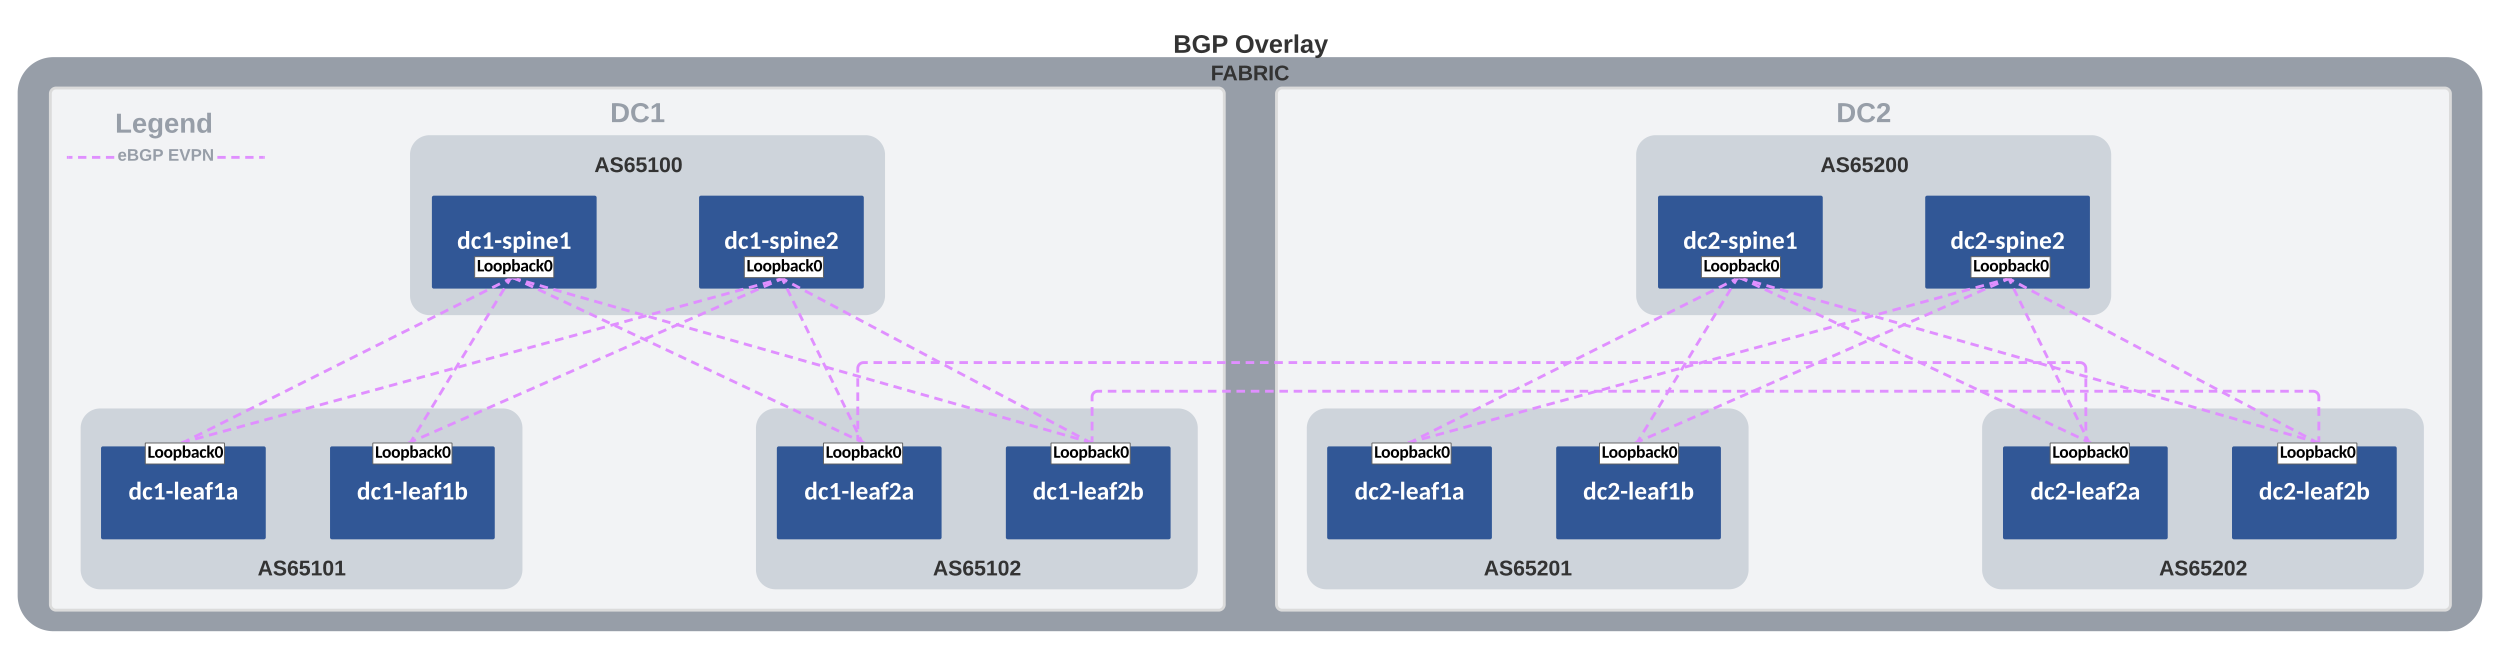 <svg xmlns="http://www.w3.org/2000/svg" xmlns:xlink="http://www.w3.org/1999/xlink" xmlns:lucid="lucid" width="2620" height="680"><g transform="translate(-120 -400)" lucid:page-tab-id="SUWQ.NX55tFj"><path d="M0 0h3456v1360H0z" fill="#fff"/><path d="M140 497.4a36 36 0 0 1 36-36h2508a36 36 0 0 1 36 36V1024a36 36 0 0 1-36 36H176a36 36 0 0 1-36-36z" stroke="#979ea8" stroke-width="3" fill="#979ea8"/><use xlink:href="#a" transform="matrix(1,0,0,1,145,466.409) translate(1243.801 17.778)"/><path d="M172.77 420h2515.27v60H172.77z" fill="none"/><use xlink:href="#b" transform="matrix(1,0,0,1,172.769,420) translate(1176.815 35.333)"/><use xlink:href="#c" transform="matrix(1,0,0,1,172.769,420) translate(1241.407 35.333)"/><path d="M172.77 498.24a6 6 0 0 1 6-6h1218.28a6 6 0 0 1 6 6v535.23a6 6 0 0 1-6 6H178.77a6 6 0 0 1-6-6z" stroke="#dbdbdb" stroke-width="3" fill="#f2f3f5"/><path d="M551.2 562.18a19 19 0 0 1 19-19h456.83a19 19 0 0 1 19 19v147.6a19 19 0 0 1-19 19H570.2a19 19 0 0 1-19-19zM913.76 848.57a19 19 0 0 1 19-19h422a19 19 0 0 1 19 19V997.1a19 19 0 0 1-19 19h-422a19 19 0 0 1-19-19zM206.02 848.57a19 19 0 0 1 19-19h422a19 19 0 0 1 19 19V997.1a19 19 0 0 1-19 19h-422a19 19 0 0 1-19-19z" stroke="#ced4db" stroke-width="3" fill="#ced4db"/><g filter="url(#d)"><path d="M935.64 863.8a.5.5 0 0 1 .5-.5h168.64a.5.5 0 0 1 .5.5v93.4a.5.5 0 0 1-.5.5H936.15a.5.5 0 0 1-.5-.5z" fill="#fff" fill-opacity="0"/><path d="M936.14 863.3a.5.5 0 0 0-.5.5v93.4a.5.5 0 0 0 .5.5h168.64a.5.5 0 0 0 .5-.5v-93.4a.5.5 0 0 0-.5-.5z" stroke="#315796" stroke-width="3" fill="#315796"/><use xlink:href="#e" transform="matrix(1,0,0,1,945.484,874.333) translate(17.37 43.167)"/></g><g filter="url(#d)"><path d="M1175.64 863.8a.5.5 0 0 1 .5-.5h168.64a.5.5 0 0 1 .5.5v93.4a.5.5 0 0 1-.5.5h-168.63a.5.5 0 0 1-.5-.5z" fill="#fff" fill-opacity="0"/><path d="M1176.14 863.3a.5.5 0 0 0-.5.5v93.4a.5.5 0 0 0 .5.5h168.64a.5.5 0 0 0 .5-.5v-93.4a.5.5 0 0 0-.5-.5z" stroke="#315796" stroke-width="3" fill="#315796"/><use xlink:href="#f" transform="matrix(1,0,0,1,1185.484,874.333) translate(16.797 43.167)"/></g><g filter="url(#d)"><path d="M227.38 863.8a.5.5 0 0 1 .5-.5h168.64a.5.5 0 0 1 .5.5v93.4a.5.5 0 0 1-.5.5H227.88a.5.5 0 0 1-.5-.5z" fill="#fff" fill-opacity="0"/><path d="M227.88 863.3a.5.5 0 0 0-.5.5v93.4a.5.5 0 0 0 .5.5h168.64a.5.5 0 0 0 .5-.5v-93.4a.5.5 0 0 0-.5-.5z" stroke="#315796" stroke-width="3" fill="#315796"/><use xlink:href="#g" transform="matrix(1,0,0,1,237.221,874.333) translate(17.37 43.167)"/></g><g filter="url(#d)"><path d="M467.38 863.8a.5.5 0 0 1 .5-.5h168.64a.5.5 0 0 1 .5.5v93.4a.5.5 0 0 1-.5.5H467.88a.5.5 0 0 1-.5-.5z" fill="#fff" fill-opacity="0"/><path d="M467.88 863.3a.5.5 0 0 0-.5.5v93.4a.5.5 0 0 0 .5.5h168.64a.5.5 0 0 0 .5-.5v-93.4a.5.5 0 0 0-.5-.5z" stroke="#315796" stroke-width="3" fill="#315796"/><use xlink:href="#h" transform="matrix(1,0,0,1,477.221,874.333) translate(16.797 43.167)"/></g><g filter="url(#d)"><path d="M574.12 601.07a.5.5 0 0 1 .5-.5h168.64a.5.5 0 0 1 .5.5v93.4a.5.5 0 0 1-.5.5H574.62a.5.5 0 0 1-.5-.5z" fill="#fff" fill-opacity="0"/><path d="M574.62 600.57a.5.5 0 0 0-.5.5v93.4a.5.5 0 0 0 .5.5h168.64a.5.5 0 0 0 .5-.5v-93.4a.5.5 0 0 0-.5-.5z" stroke="#315796" stroke-width="3" fill="#315796"/><use xlink:href="#i" transform="matrix(1,0,0,1,583.958,611.612) translate(15.052 43.167)"/></g><g filter="url(#d)"><path d="M854.12 601.07a.5.5 0 0 1 .5-.5h168.64a.5.5 0 0 1 .5.5v93.4a.5.5 0 0 1-.5.5H854.62a.5.5 0 0 1-.5-.5z" fill="#fff" fill-opacity="0"/><path d="M854.62 600.57a.5.5 0 0 0-.5.5v93.4a.5.5 0 0 0 .5.5h168.64a.5.5 0 0 0 .5-.5v-93.4a.5.5 0 0 0-.5-.5z" stroke="#315796" stroke-width="3" fill="#315796"/><use xlink:href="#j" transform="matrix(1,0,0,1,863.958,611.612) translate(15.052 43.167)"/></g><path d="M314.25 862.6l4.08-2.02m5.42-2.73l8.15-4.07m5.42-2.72l8.14-4.08m5.43-2.72l8.14-4.08m5.42-2.72l8.15-4.08m5.43-2.72l8.14-4.08m5.43-2.72l8.14-4.08m5.43-2.7l8.14-4.1m5.44-2.7l8.14-4.1m5.43-2.7l8.15-4.1m5.43-2.7l8.14-4.1m5.43-2.7l8.14-4.1m5.42-2.7l8.14-4.1m5.43-2.7l8.13-4.08m5.43-2.72l8.14-4.08m5.43-2.72l8.14-4.08m5.43-2.72l8.14-4.08m5.43-2.72L549 745m5.44-2.72l8.14-4.07m5.43-2.7l8.15-4.1m5.43-2.7l8.14-4.1m5.43-2.7l8.14-4.1m5.42-2.7l8.14-4.1m5.43-2.7l8.13-4.1m5.43-2.7l8.14-4.1m5.43-2.7l4.07-2.04" stroke="#e08fff" stroke-width="3" fill="none"/><path d="M314.63 863.3h-5.06l4.05-2.04zM654.13 694l-1-2.02h5.06z" stroke="#e08fff" stroke-width=".05" fill="#e08fff"/><path d="M314.36 862.9l4.35-1.2m5.82-1.6l8.7-2.36m5.8-1.6l8.7-2.37m5.8-1.6l8.72-2.37m5.8-1.58l8.7-2.38m5.8-1.6l8.72-2.37m5.8-1.58l8.7-2.4m5.8-1.58l8.7-2.38m5.82-1.58l8.7-2.38m5.8-1.6l8.7-2.37m5.82-1.57l8.7-2.38m5.8-1.6l8.7-2.37m5.8-1.58l8.72-2.38m5.8-1.6l8.7-2.37m5.8-1.58l8.72-2.38m5.8-1.6l8.7-2.38m5.8-1.6l8.7-2.37m5.82-1.58l8.7-2.38m5.8-1.6l8.7-2.38m5.8-1.58l8.72-2.38m5.8-1.6l8.7-2.37m5.8-1.6l8.72-2.37m5.8-1.6l8.7-2.37m5.8-1.58l8.7-2.38m5.82-1.6l8.7-2.37m5.8-1.58l8.7-2.38m5.8-1.6l8.72-2.37m5.8-1.6l8.7-2.36m5.8-1.6l8.72-2.37m5.8-1.58l8.7-2.4m5.8-1.58l8.7-2.38m5.82-1.6l8.7-2.37m5.8-1.58l8.7-2.4m5.8-1.58l8.72-2.38m5.8-1.58l8.7-2.38m5.8-1.6l8.72-2.37m5.8-1.57l8.7-2.38m5.8-1.6l8.7-2.37m5.82-1.58l8.7-2.38m5.8-1.6l8.7-2.37m5.82-1.58l8.7-2.38m5.8-1.6l8.7-2.38m5.8-1.6l8.72-2.36m5.8-1.6l4.35-1.18" stroke="#e08fff" stroke-width="3" fill="none"/><path d="M314.5 863.3h-4.7l-.18-.67 4.38-1.2zM942.97 692.64l-4.38 1.2-.5-1.86h4.7z" stroke="#e08fff" stroke-width=".05" fill="#e08fff"/><path d="M551.2 862l2.4-3.9m3.15-5.18l4.75-7.8m3.16-5.18l4.75-7.8m3.17-5.18l4.75-7.8m3.16-5.18l4.75-7.8m3.17-5.18l4.74-7.8m3.17-5.18l4.75-7.8m3.17-5.18l4.75-7.8m3.16-5.18l4.75-7.8m3.16-5.18l4.75-7.8m3.15-5.18l4.75-7.8m3.16-5.18l4.75-7.8m3.17-5.18l4.75-7.8m3.16-5.18l2.38-3.9" stroke="#e08fff" stroke-width="3" fill="none"/><path d="M552.5 862.75l-.3.54h-3.52l1.27-2.1zM655.32 694.08l-2.56-1.56.32-.54h3.5z" stroke="#e08fff" stroke-width=".05" fill="#e08fff"/><path d="M551.8 862.68l4.15-1.82m5.52-2.43l8.28-3.64m5.52-2.44l8.28-3.65m5.53-2.42l8.28-3.64m5.52-2.43l8.28-3.64m5.52-2.43l8.3-3.64m5.5-2.44l8.3-3.65m5.5-2.42l8.3-3.64m5.5-2.43l8.3-3.64m5.52-2.43l8.28-3.64m5.52-2.44l8.28-3.65m5.52-2.42l8.3-3.64m5.5-2.43l8.3-3.64m5.5-2.43l8.3-3.64m5.52-2.44l8.28-3.65m5.52-2.42l8.28-3.64m5.52-2.43l8.28-3.64m5.53-2.43l8.28-3.64m5.53-2.44l8.28-3.65m5.53-2.42l8.3-3.64m5.5-2.43l8.3-3.64m5.5-2.43l8.3-3.64m5.5-2.44l8.3-3.64m5.52-2.44l8.28-3.64m5.52-2.43l8.28-3.63m5.53-2.44l8.28-3.64m5.52-2.44l8.28-3.64m5.52-2.43l8.28-3.66m5.53-2.43l4.14-1.8" stroke="#e08fff" stroke-width="3" fill="none"/><path d="M552.1 863.3h-4.95l-.07-.18 4.16-1.83zM943.03 692.15l-4.15 1.83-.88-2h4.96z" stroke="#e08fff" stroke-width=".05" fill="#e08fff"/><path d="M1022.08 862.65l-4-1.9m-5.35-2.5l-8.02-3.8m-5.33-2.5l-8.02-3.8m-5.35-2.5l-8-3.78m-5.36-2.52l-8.02-3.78m-5.34-2.52l-8.02-3.78m-5.35-2.52l-8-3.77m-5.35-2.52l-8.02-3.78m-5.34-2.52l-8.03-3.78m-5.35-2.52l-8-3.78m-5.36-2.52l-8.02-3.77m-5.34-2.53l-8.02-3.78m-5.35-2.53l-8-3.78m-5.36-2.53l-8.02-3.77m-5.34-2.52l-8-3.78m-5.36-2.52l-8-3.78m-5.36-2.52l-8.02-3.78m-5.34-2.52l-8.02-3.77m-5.35-2.5l-8-3.8m-5.36-2.5l-8.03-3.8m-5.34-2.5l-8.02-3.78m-5.33-2.52l-8.02-3.78M732.1 726l-8.02-3.78m-5.34-2.52l-8.02-3.78m-5.34-2.52l-8.02-3.77M692 707.1l-8-3.77m-5.35-2.52l-8.02-3.77m-5.34-2.52l-4.02-1.88" stroke="#e08fff" stroke-width="3" fill="none"/><path d="M1026.8 863.2l-.04.1h-5.02l.95-2.03zM660.67 694l-4.1-1.94.03-.08h5.02z" stroke="#e08fff" stroke-width=".05" fill="#e08fff"/><path d="M1022.78 861.94l-1.9-3.9m-2.54-5.18l-3.8-7.78m-2.54-5.2l-3.8-7.77m-2.54-5.18l-3.8-7.78m-2.54-5.2l-3.8-7.77m-2.54-5.2l-3.8-7.77m-2.55-5.2l-3.8-7.77m-2.54-5.2l-3.8-7.77m-2.55-5.2l-3.8-7.77m-2.54-5.2l-3.8-7.78m-2.53-5.2l-3.8-7.77m-2.55-5.2l-3.8-7.77m-2.54-5.2l-3.8-7.77m-2.54-5.18l-1.9-3.9" stroke="#e08fff" stroke-width="3" fill="none"/><path d="M1025.1 863.3h-3.33l-.35-.74 2.7-1.3zM941.7 692.7l-2.7 1.32-1-2.04h3.35z" stroke="#e08fff" stroke-width=".05" fill="#e08fff"/><path d="M1260.33 862.88l-4.27-1.22m-5.7-1.63l-8.57-2.43m-5.7-1.63l-8.57-2.43m-5.7-1.62l-8.56-2.44m-5.7-1.62l-8.56-2.44m-5.7-1.62l-8.55-2.44m-5.7-1.62l-8.56-2.44m-5.72-1.62l-8.55-2.44m-5.7-1.62l-8.57-2.44m-5.7-1.62l-8.56-2.43m-5.7-1.63l-8.56-2.43m-5.7-1.63l-8.56-2.43m-5.7-1.62l-8.56-2.43m-5.7-1.63l-8.56-2.43m-5.7-1.63l-8.56-2.44m-5.7-1.62l-8.56-2.43m-5.7-1.62l-8.56-2.44m-5.7-1.6l-8.56-2.45m-5.7-1.62l-8.57-2.43m-5.7-1.63l-8.56-2.43m-5.7-1.63l-8.57-2.42m-5.7-1.63l-8.56-2.43m-5.7-1.63l-8.56-2.44m-5.7-1.63l-8.55-2.43m-5.7-1.62l-8.56-2.44m-5.72-1.62l-8.56-2.44m-5.7-1.62l-8.56-2.44m-5.7-1.62l-8.56-2.44m-5.7-1.62l-8.56-2.44m-5.7-1.62l-8.56-2.43m-5.7-1.63l-8.56-2.43m-5.7-1.64l-8.56-2.43m-5.7-1.63l-8.56-2.43m-5.7-1.63l-8.56-2.43m-5.7-1.62l-8.57-2.43m-5.7-1.62l-8.56-2.44m-5.7-1.63l-8.55-2.44m-5.7-1.62l-8.56-2.43m-5.7-1.62l-8.57-2.44m-5.7-1.6l-8.56-2.45m-5.7-1.62l-8.56-2.44m-5.7-1.63l-8.55-2.43m-5.7-1.63l-4.3-1.2" stroke="#e08fff" stroke-width="3" fill="none"/><path d="M1265.07 862.66l-.17.63h-4.72l.53-1.88zM661 693.85l-4.38-1.24.18-.62h4.72z" stroke="#e08fff" stroke-width=".05" fill="#e08fff"/><path d="M1260.45 862.58l-4-2.12m-5.32-2.83l-7.98-4.25m-5.33-2.83l-7.98-4.25m-5.33-2.83l-7.97-4.25m-5.33-2.83l-7.98-4.26m-5.33-2.83l-8-4.24m-5.32-2.83l-7.98-4.25m-5.33-2.83l-7.98-4.24m-5.34-2.83l-7.98-4.24m-5.33-2.83l-7.98-4.25m-5.33-2.83l-7.98-4.25m-5.33-2.83l-7.98-4.25m-5.33-2.84l-8-4.25m-5.3-2.82l-8-4.25m-5.32-2.83l-7.98-4.25m-5.33-2.83l-8-4.25m-5.32-2.83l-8-4.24m-5.3-2.84l-8-4.24m-5.32-2.83l-8-4.26m-5.3-2.83l-8-4.24m-5.32-2.83l-8-4.25m-5.3-2.83l-8-4.25m-5.32-2.83l-8-4.25m-5.3-2.83l-8-4.26M945 694.8l-4-2.1" stroke="#e08fff" stroke-width="3" fill="none"/><path d="M1264.97 863.3h-4.94l1.1-2.06zM940.34 694.03l-3.85-2.05h4.92z" stroke="#e08fff" stroke-width=".05" fill="#e08fff"/><path d="M617.45 668.52a.5.5 0 0 1 .5-.5h81.98a.5.5 0 0 1 .5.5v22.96a.5.5 0 0 1-.5.5h-81.98a.5.5 0 0 1-.5-.5z" fill="#fff" fill-opacity="0"/><path d="M617.95 669a.5.5 0 0 0-.5.5v21a.5.5 0 0 0 .5.5h81.98a.5.5 0 0 0 .5-.5v-21a.5.5 0 0 0-.5-.5z" stroke="#5e5e5e" fill="#fff"/><use xlink:href="#k" transform="matrix(1,0,0,1,648.898,668.016) translate(-29.096 16.444)"/><path d="M172.77 492.24h1230.28v60H172.77z" fill="none"/><use xlink:href="#l" transform="matrix(1,0,0,1,172.769,492.24) translate(586.691 35.778)"/><path d="M708.1 557.4h161.6v36H708.1z" fill="none"/><use xlink:href="#m" transform="matrix(1,0,0,1,708.101,557.4) translate(34.735 22.944)"/><path d="M355.2 980.1h161.63v36H355.2z" fill="none"/><use xlink:href="#n" transform="matrix(1,0,0,1,355.213,980.097) translate(34.735 22.944)"/><path d="M1062.95 980.1h161.6v36h-161.6z" fill="none"/><use xlink:href="#o" transform="matrix(1,0,0,1,1062.951,980.097) translate(34.735 22.944)"/><path d="M187.86 513.75H395.3v38.3H187.85z" fill="none"/><use xlink:href="#p" transform="matrix(1,0,0,1,187.856,513.749) translate(52.802 25.278)"/><path d="M195.95 566.4h-4.38v-3h4.38zm14.6 0h-8.76v-3h8.75zm14.6 0h-8.76v-3h8.75zm14.6 0H231v-3h8.75zm116.8 0h-8.77v-3h8.76zm14.6 0h-8.77v-3h8.76zm14.6 0h-8.77v-3h8.76zm10.2 0h-4.37v-3h4.38z" stroke="#e08fff" stroke-width=".05" fill="#e08fff"/><path d="M191.6 566.4h-1.53v-3h1.54zM397.46 566.4h-1.54v-3h1.54z" stroke="#e08fff" stroke-width=".05" fill="#e08fff"/><use xlink:href="#q" transform="matrix(1,0,0,1,243.124,554.242) translate(0 14.222)"/><use xlink:href="#r" transform="matrix(1,0,0,1,243.124,554.242) translate(52.938 14.222)"/><path d="M1457.77 498.24a6 6 0 0 1 6-6h1218.27a6 6 0 0 1 6 6v535.23a6 6 0 0 1-6 6H1463.77a6 6 0 0 1-6-6z" stroke="#dbdbdb" stroke-width="3" fill="#f2f3f5"/><path d="M1836.2 562.18a19 19 0 0 1 19-19h456.83a19 19 0 0 1 19 19v147.6a19 19 0 0 1-19 19H1855.2a19 19 0 0 1-19-19zM2198.75 848.57a19 19 0 0 1 19-19h422a19 19 0 0 1 19 19V997.1a19 19 0 0 1-19 19h-422a19 19 0 0 1-19-19zM1491.02 848.57a19 19 0 0 1 19-19h422a19 19 0 0 1 19 19V997.1a19 19 0 0 1-19 19h-422a19 19 0 0 1-19-19z" stroke="#ced4db" stroke-width="3" fill="#ced4db"/><g filter="url(#d)"><path d="M2220.64 863.8a.5.5 0 0 1 .5-.5h168.64a.5.5 0 0 1 .5.5v93.4a.5.5 0 0 1-.5.5h-168.64a.5.5 0 0 1-.5-.5z" fill="#fff" fill-opacity="0"/><path d="M2221.14 863.3a.5.5 0 0 0-.5.5v93.4a.5.5 0 0 0 .5.5h168.64a.5.5 0 0 0 .5-.5v-93.4a.5.5 0 0 0-.5-.5z" stroke="#315796" stroke-width="3" fill="#315796"/><use xlink:href="#s" transform="matrix(1,0,0,1,2230.48,874.333) translate(17.37 43.167)"/></g><g filter="url(#d)"><path d="M2460.64 863.8a.5.5 0 0 1 .5-.5h168.64a.5.5 0 0 1 .5.5v93.4a.5.5 0 0 1-.5.5h-168.64a.5.5 0 0 1-.5-.5z" fill="#fff" fill-opacity="0"/><path d="M2461.14 863.3a.5.5 0 0 0-.5.5v93.4a.5.5 0 0 0 .5.5h168.64a.5.5 0 0 0 .5-.5v-93.4a.5.5 0 0 0-.5-.5z" stroke="#315796" stroke-width="3" fill="#315796"/><use xlink:href="#t" transform="matrix(1,0,0,1,2470.48,874.333) translate(16.797 43.167)"/></g><g filter="url(#d)"><path d="M1512.38 863.8a.5.5 0 0 1 .5-.5h168.64a.5.5 0 0 1 .5.5v93.4a.5.5 0 0 1-.5.5h-168.64a.5.5 0 0 1-.5-.5z" fill="#fff" fill-opacity="0"/><path d="M1512.88 863.3a.5.5 0 0 0-.5.5v93.4a.5.5 0 0 0 .5.5h168.64a.5.5 0 0 0 .5-.5v-93.4a.5.5 0 0 0-.5-.5z" stroke="#315796" stroke-width="3" fill="#315796"/><use xlink:href="#u" transform="matrix(1,0,0,1,1522.218,874.333) translate(17.37 43.167)"/></g><g filter="url(#d)"><path d="M1752.38 863.8a.5.5 0 0 1 .5-.5h168.64a.5.5 0 0 1 .5.5v93.4a.5.5 0 0 1-.5.5h-168.64a.5.5 0 0 1-.5-.5z" fill="#fff" fill-opacity="0"/><path d="M1752.88 863.3a.5.5 0 0 0-.5.5v93.4a.5.5 0 0 0 .5.5h168.64a.5.5 0 0 0 .5-.5v-93.4a.5.5 0 0 0-.5-.5z" stroke="#315796" stroke-width="3" fill="#315796"/><use xlink:href="#v" transform="matrix(1,0,0,1,1762.218,874.333) translate(16.797 43.167)"/></g><g filter="url(#d)"><path d="M1859.12 601.07a.5.5 0 0 1 .5-.5h168.63a.5.5 0 0 1 .5.5v93.4a.5.5 0 0 1-.5.5h-168.63a.5.5 0 0 1-.5-.5z" fill="#fff" fill-opacity="0"/><path d="M1859.62 600.57a.5.5 0 0 0-.5.5v93.4a.5.5 0 0 0 .5.5h168.63a.5.5 0 0 0 .5-.5v-93.4a.5.5 0 0 0-.5-.5z" stroke="#315796" stroke-width="3" fill="#315796"/><use xlink:href="#w" transform="matrix(1,0,0,1,1868.955,611.612) translate(15.052 43.167)"/></g><g filter="url(#d)"><path d="M2139.12 601.07a.5.5 0 0 1 .5-.5h168.63a.5.5 0 0 1 .5.5v93.4a.5.5 0 0 1-.5.5h-168.63a.5.5 0 0 1-.5-.5z" fill="#fff" fill-opacity="0"/><path d="M2139.62 600.57a.5.5 0 0 0-.5.5v93.4a.5.5 0 0 0 .5.5h168.63a.5.5 0 0 0 .5-.5v-93.4a.5.5 0 0 0-.5-.5z" stroke="#315796" stroke-width="3" fill="#315796"/><use xlink:href="#x" transform="matrix(1,0,0,1,2148.955,611.612) translate(15.052 43.167)"/></g><path d="M1457.77 492.24h1230.27v60H1457.77z" fill="none"/><use xlink:href="#y" transform="matrix(1,0,0,1,1457.765,492.24) translate(586.691 35.778)"/><path d="M1993.1 557.4h161.6v36h-161.6z" fill="none"/><use xlink:href="#z" transform="matrix(1,0,0,1,1993.097,557.4) translate(34.735 22.944)"/><path d="M1640.2 980.1h161.62v36h-161.6z" fill="none"/><use xlink:href="#A" transform="matrix(1,0,0,1,1640.21,980.097) translate(34.735 22.944)"/><path d="M2347.95 980.1h161.6v36h-161.6z" fill="none"/><use xlink:href="#B" transform="matrix(1,0,0,1,2347.948,980.097) translate(34.735 22.944)"/><path d="M1018.94 860.3v-4.47m0-5.94v-8.93m0-5.94v-8.9m0-5.96v-8.9m0-5.96v-8.9m0-5.94V786l.07-.94.23-.9.36-.88.5-.8.6-.72.7-.6.82-.5.87-.37.9-.23.94-.07h4.5m6 0h9m6 0h9m6 0h9m6 0h9m6 0h9m6 0h9m6 0h9m6 0h9m6 0h9m6 0h9m6 0h9m6 0h9m6 0h9m6 0h9m6 0h9m6 0h9m6 0h9m6 0h9m6 0h9m6 0h9m6 0h9m6.02 0h9m6 0h9m6 0h9m6 0h9m6 0h9m6 0h9m6 0h9m6 0h9m6 0h9m6 0h9m6 0h9m6 0h9m6 0h9m6 0h9m6 0h9m6 0h9m6 0h9m6 0h9m6 0h9m6 0h9m6 0h9m6 0h9m6 0h9m6 0h9m6 0h9m6 0h9m6 0h9m6 0h9m6 0h9.02m6 0h9m6 0h9m6 0h9m6 0h9m6 0h9m6 0h9m6 0h9m6 0h9m6 0h9m6 0h9m6 0h9m6 0h9m6 0h9m6 0h9m6 0h9m6 0h9m6 0h9m6 0h9m6 0h9m6 0h9m6 0h9m6 0h9m6 0h9m6 0h9m6 0h9m6 0h9m6 0h9m6 0h9m6.02 0h9m6 0h9m6 0h9m6 0h9m6 0h9m6 0h9m6 0h4.5l.94.07.9.22.88.35.8.5.72.6.6.72.5.8.37.88.23.9.07.95v4.55m0 6.06v9.1m0 6.07v9.1m0 6.05v9.1m0 6.06v9.1m0 6.06v4.55" stroke="#e08fff" stroke-width="3" fill="none"/><path d="M1020.44 861.8h-3v-1.55h3zM2307.5 863.3h-3v-1.55h3z" stroke="#e08fff" stroke-width=".05" fill="#e08fff"/><path d="M1264.5 861.8v-4.6m0-6.1v-9.15m0-6.1v-9.17m0-6.1V816l.07-.94.22-.9.35-.88.5-.8.6-.72.7-.6.82-.5.87-.37.9-.23.95-.07h4.5m5.98 0h9m5.98 0h9m6 0h8.97m6 0h9m5.98 0h9m6 0h8.98m6 0h9m5.98 0h9m6 0h8.97m6 0h9m5.98 0h9m6 0h8.98m6 0h9m5.98 0h9m5.98 0h9m6 0h8.98m6 0h8.98m6 0h8.98m6 0h9m5.98 0h9m5.98 0h9m6 0h8.98m6 0h8.98m6 0h8.98m6 0h9m5.98 0h9m5.98 0h9m6 0h8.98m6 0h8.98m6 0h8.98m6 0h8.98m6 0h9m5.98 0h9m5.98 0h9m6 0h8.98m6 0h8.98m6 0h8.98m6 0h9m5.98 0h9m5.98 0h9m6 0h8.98m6 0h8.98m6 0h8.98m6 0h8.98m6 0h9m5.98 0h9m5.98 0h9m6 0h8.98m6 0h8.98m6 0h8.98m6 0h9m5.98 0h9m5.98 0h9m6 0h8.98m6 0h8.98m6 0h8.98m6 0h9m5.98 0h9m5.98 0h9m6 0h8.98m6 0h8.98m6 0h8.98m6 0h9m5.98 0h9m5.98 0h9m6 0h8.97m6 0h9m5.98 0h9m5.98 0h9m6 0h8.98m6 0h9m5.98 0h9m6 0h8.98m6 0h8.98m6 0h8.98m6 0h9m5.98 0h9m5.98 0h9m6 0h8.98m6 0h8.98m6 0h8.98m6 0h9m5.98 0h9m5.98 0h9m6 0h4.48l.94.07.9.22.88.35.8.5.72.6.6.72.5.8.37.88.22.9.06.95v4.58m0 6.1v9.16m0 6.1v9.16m0 6.1v4.6" stroke="#e08fff" stroke-width="3" fill="none"/><path d="M1266 863.3h-3v-1.55h3zM2551.56 863.3h-3v-1.55h3z" stroke="#e08fff" stroke-width=".05" fill="#e08fff"/><path d="M900 668.52a.5.5 0 0 1 .5-.5h81.98a.5.5 0 0 1 .5.5v22.96a.5.5 0 0 1-.5.5H900.5a.5.5 0 0 1-.5-.5z" fill="#fff" fill-opacity="0"/><path d="M900.5 669a.5.5 0 0 0-.5.5v21a.5.5 0 0 0 .5.5h81.98a.5.5 0 0 0 .5-.5v-21a.5.5 0 0 0-.5-.5z" stroke="#5e5e5e" fill="#fff"/><use xlink:href="#k" transform="matrix(1,0,0,1,931.449,668.016) translate(-29.096 16.444)"/><path d="M272.23 863.8a.5.5 0 0 1 .5-.5h81.98a.5.5 0 0 1 .5.5v22.96a.5.5 0 0 1-.5.5h-81.97a.5.5 0 0 1-.5-.5z" fill="#fff" fill-opacity="0"/><path d="M272.73 864.25a.5.5 0 0 0-.5.5v21.04a.5.5 0 0 0 .5.5h81.98a.5.5 0 0 0 .5-.5v-21.04a.5.5 0 0 0-.5-.5z" stroke="#5e5e5e" fill="#fff"/><use xlink:href="#k" transform="matrix(1,0,0,1,303.683,863.286) translate(-29.096 16.444)"/><path d="M510.7 863.8a.5.5 0 0 1 .5-.5h82a.5.5 0 0 1 .5.5v22.96a.5.5 0 0 1-.5.5h-82a.5.5 0 0 1-.5-.5z" fill="#fff" fill-opacity="0"/><path d="M511.2 864.25a.5.5 0 0 0-.5.5v21.04a.5.5 0 0 0 .5.5h82a.5.5 0 0 0 .5-.5v-21.04a.5.5 0 0 0-.5-.5z" stroke="#5e5e5e" fill="#fff"/><use xlink:href="#k" transform="matrix(1,0,0,1,542.161,863.286) translate(-29.096 16.444)"/><path d="M982.98 863.8a.5.5 0 0 1 .5-.5h81.98a.5.5 0 0 1 .5.5v22.96a.5.5 0 0 1-.5.5h-81.98a.5.5 0 0 1-.5-.5z" fill="#fff" fill-opacity="0"/><path d="M983.48 864.25a.5.5 0 0 0-.5.5v21.04a.5.5 0 0 0 .5.5h81.98a.5.5 0 0 0 .5-.5v-21.04a.5.5 0 0 0-.5-.5z" stroke="#5e5e5e" fill="#fff"/><use xlink:href="#k" transform="matrix(1,0,0,1,1014.429,863.286) translate(-29.096 16.444)"/><path d="M1221.46 863.8a.5.5 0 0 1 .5-.5h81.98a.5.5 0 0 1 .5.5v22.96a.5.5 0 0 1-.5.5h-81.98a.5.5 0 0 1-.5-.5z" fill="#fff" fill-opacity="0"/><path d="M1221.96 864.25a.5.5 0 0 0-.5.5v21.04a.5.5 0 0 0 .5.5h81.98a.5.5 0 0 0 .5-.5v-21.04a.5.5 0 0 0-.5-.5z" stroke="#5e5e5e" fill="#fff"/><use xlink:href="#k" transform="matrix(1,0,0,1,1252.907,863.286) translate(-29.096 16.444)"/><path d="M1599.82 862.6l4.08-2.02m5.42-2.73l8.14-4.07m5.43-2.72l8.13-4.08m5.43-2.72l8.14-4.08m5.43-2.72l8.14-4.08m5.43-2.72l8.14-4.08m5.43-2.72l8.14-4.08m5.44-2.7l8.14-4.1m5.43-2.7l8.15-4.1m5.43-2.7l8.14-4.1m5.43-2.7l8.14-4.1m5.42-2.7l8.14-4.1m5.43-2.7l8.13-4.1m5.43-2.7l8.14-4.08m5.43-2.72l8.14-4.08m5.43-2.72l8.14-4.08m5.43-2.72l8.14-4.08m5.44-2.72l8.14-4.08m5.43-2.72l8.15-4.07m5.43-2.7l8.14-4.1m5.43-2.7l8.14-4.1m5.42-2.7l8.14-4.1m5.43-2.7l8.13-4.1m5.43-2.7l8.14-4.1m5.43-2.7l8.14-4.1m5.42-2.7l4.07-2.04" stroke="#e08fff" stroke-width="3" fill="none"/><path d="M1600.2 863.3h-5.07l4.06-2.04zM1939.7 694l-1-2.02h5.06z" stroke="#e08fff" stroke-width=".05" fill="#e08fff"/><path d="M1599.93 862.9l4.35-1.2m5.8-1.6l8.7-2.36m5.8-1.6l8.72-2.37m5.8-1.6l8.7-2.37m5.8-1.58l8.72-2.38m5.8-1.6l8.7-2.37m5.8-1.58l8.7-2.4m5.82-1.58l8.7-2.38m5.8-1.58l8.7-2.38m5.82-1.6l8.7-2.37m5.8-1.57l8.7-2.38m5.8-1.6l8.72-2.37m5.8-1.58l8.7-2.38m5.8-1.6l8.7-2.37m5.82-1.58l8.7-2.38m5.8-1.6l8.7-2.38m5.82-1.6l8.7-2.37m5.8-1.58l8.7-2.38m5.8-1.6l8.72-2.38m5.8-1.58l8.7-2.38m5.8-1.6l8.72-2.37m5.8-1.6l8.7-2.37m5.8-1.6l8.7-2.37m5.82-1.58l8.7-2.38m5.8-1.6l8.7-2.37m5.8-1.58l8.72-2.38m5.8-1.6l8.7-2.37m5.8-1.6l8.72-2.36m5.8-1.6l8.7-2.37m5.8-1.58l8.7-2.4m5.82-1.58l8.7-2.38m5.8-1.6l8.7-2.37m5.82-1.58l8.7-2.4m5.8-1.58l8.7-2.38m5.8-1.58l8.72-2.38m5.8-1.6l8.7-2.37m5.8-1.57l8.7-2.38m5.82-1.6l8.7-2.37m5.8-1.58l8.7-2.38m5.82-1.6l8.7-2.37m5.8-1.58l8.7-2.38m5.8-1.6l8.72-2.38m5.8-1.6l8.7-2.36m5.8-1.6l4.36-1.18" stroke="#e08fff" stroke-width="3" fill="none"/><path d="M1600.08 863.3h-4.7l-.2-.67 4.4-1.2zM2228.54 692.64l-4.38 1.2-.5-1.86h4.7z" stroke="#e08fff" stroke-width=".05" fill="#e08fff"/><path d="M1836.78 862l2.38-3.9m3.16-5.18l4.75-7.8m3.16-5.18l4.75-7.8m3.16-5.18l4.75-7.8m3.15-5.18l4.75-7.8m3.16-5.18l4.75-7.8m3.18-5.18l4.74-7.8m3.17-5.18l4.73-7.8m3.17-5.18l4.74-7.8m3.17-5.18l4.76-7.8m3.16-5.18l4.75-7.8m3.16-5.18l4.75-7.8m3.16-5.18l4.75-7.8m3.15-5.18l2.38-3.9" stroke="#e08fff" stroke-width="3" fill="none"/><path d="M1838.08 862.75l-.32.54h-3.52l1.28-2.1zM1940.9 694.08l-2.57-1.56.32-.54h3.5z" stroke="#e08fff" stroke-width=".05" fill="#e08fff"/><path d="M1837.38 862.68l4.14-1.82m5.52-2.43l8.28-3.64m5.52-2.44l8.28-3.65m5.52-2.42l8.3-3.64m5.5-2.43l8.3-3.64m5.5-2.43l8.3-3.64m5.52-2.44l8.28-3.65m5.52-2.42l8.28-3.64m5.52-2.43l8.28-3.64m5.53-2.43l8.28-3.64m5.52-2.44l8.28-3.65m5.52-2.42l8.3-3.64m5.5-2.43l8.3-3.64m5.5-2.43l8.3-3.64m5.5-2.44l8.3-3.65m5.52-2.42l8.27-3.64m5.52-2.43l8.27-3.64m5.53-2.43l8.28-3.64m5.52-2.44l8.28-3.65m5.52-2.42l8.28-3.64m5.53-2.43l8.3-3.64m5.5-2.43l8.3-3.64m5.5-2.44l8.3-3.64m5.52-2.44l8.28-3.64m5.52-2.43l8.28-3.63m5.52-2.44l8.3-3.64m5.5-2.44l8.3-3.64m5.5-2.43l8.3-3.66m5.52-2.43l4.14-1.8" stroke="#e08fff" stroke-width="3" fill="none"/><path d="M1837.68 863.3h-4.96l-.07-.18 4.16-1.83zM2228.6 692.15l-4.15 1.83-.88-2h4.96z" stroke="#e08fff" stroke-width=".05" fill="#e08fff"/><path d="M2307.65 862.65l-4-1.9m-5.35-2.5l-8.02-3.8m-5.35-2.5l-8-3.8m-5.36-2.5l-8.02-3.78m-5.34-2.52l-8-3.78m-5.36-2.52l-8-3.78m-5.36-2.52l-8.02-3.77m-5.34-2.52l-8.02-3.78m-5.34-2.52l-8.02-3.78m-5.35-2.52l-8.03-3.78m-5.34-2.52l-8.02-3.77m-5.33-2.53l-8.02-3.78m-5.35-2.53l-8.02-3.78m-5.34-2.53l-8.02-3.77m-5.34-2.52l-8.02-3.78m-5.35-2.52l-8-3.78m-5.35-2.52l-8.02-3.78m-5.34-2.52l-8.03-3.77m-5.35-2.5l-8-3.8m-5.36-2.5l-8.02-3.8m-5.34-2.5l-8.02-3.78m-5.35-2.52l-8-3.78m-5.36-2.52l-8.02-3.78m-5.34-2.52l-8-3.78m-5.36-2.52l-8-3.77m-5.36-2.52l-8.02-3.77m-5.34-2.52l-8.02-3.77m-5.35-2.52l-4-1.88" stroke="#e08fff" stroke-width="3" fill="none"/><path d="M2312.36 863.2l-.03.1h-5.02l.96-2.03zM1946.24 694l-4.1-1.94.03-.08h5.02z" stroke="#e08fff" stroke-width=".05" fill="#e08fff"/><path d="M2308.35 861.94l-1.9-3.9m-2.54-5.18l-3.8-7.78m-2.53-5.2l-3.8-7.77m-2.54-5.18l-3.8-7.78m-2.54-5.2l-3.82-7.77m-2.54-5.2l-3.8-7.77m-2.54-5.2l-3.8-7.77m-2.54-5.2l-3.8-7.77m-2.54-5.2l-3.8-7.77m-2.54-5.2l-3.8-7.78m-2.54-5.2l-3.8-7.77m-2.55-5.2l-3.8-7.77m-2.55-5.2l-3.8-7.77m-2.54-5.18l-1.9-3.9" stroke="#e08fff" stroke-width="3" fill="none"/><path d="M2310.68 863.3h-3.34l-.35-.74 2.68-1.3zM2227.27 692.7l-2.7 1.32-1-2.04h3.35z" stroke="#e08fff" stroke-width=".05" fill="#e08fff"/><path d="M2545.9 862.88l-4.28-1.22m-5.7-1.63l-8.56-2.43m-5.7-1.63l-8.56-2.43m-5.7-1.62l-8.56-2.44m-5.7-1.62l-8.56-2.44m-5.7-1.62l-8.56-2.44m-5.7-1.62l-8.56-2.44m-5.7-1.62l-8.57-2.44m-5.7-1.62l-8.57-2.44m-5.7-1.62l-8.56-2.43m-5.7-1.63l-8.56-2.43m-5.7-1.63l-8.55-2.43m-5.7-1.62l-8.56-2.43m-5.72-1.63l-8.55-2.43m-5.7-1.63l-8.56-2.44m-5.7-1.62l-8.56-2.43m-5.7-1.62l-8.55-2.44m-5.7-1.6l-8.57-2.45m-5.7-1.62l-8.56-2.43m-5.7-1.63l-8.56-2.43m-5.7-1.63l-8.56-2.42m-5.7-1.63l-8.56-2.43m-5.7-1.63l-8.56-2.44m-5.7-1.63l-8.56-2.43m-5.7-1.62l-8.57-2.44m-5.7-1.62l-8.56-2.44m-5.7-1.62l-8.57-2.44m-5.7-1.62l-8.56-2.44m-5.7-1.62l-8.56-2.44m-5.7-1.62l-8.55-2.43m-5.7-1.63l-8.56-2.43m-5.72-1.64l-8.55-2.43m-5.7-1.63l-8.57-2.43m-5.7-1.63l-8.56-2.43m-5.7-1.62l-8.56-2.43m-5.7-1.62l-8.56-2.44m-5.7-1.63l-8.56-2.44m-5.7-1.62l-8.56-2.43m-5.7-1.62l-8.56-2.44m-5.7-1.6l-8.56-2.45m-5.7-1.62l-8.56-2.44m-5.7-1.63l-8.57-2.43m-5.7-1.63l-4.27-1.2" stroke="#e08fff" stroke-width="3" fill="none"/><path d="M2550.64 862.66l-.18.63h-4.72l.54-1.88zM1946.56 693.85l-4.37-1.24.17-.62h4.72z" stroke="#e08fff" stroke-width=".05" fill="#e08fff"/><path d="M2546.02 862.58l-4-2.12m-5.32-2.83l-7.98-4.25m-5.33-2.83l-8-4.25m-5.32-2.83l-7.98-4.25m-5.33-2.83l-7.98-4.26m-5.34-2.83l-7.98-4.24m-5.33-2.83l-7.98-4.25m-5.33-2.83l-8-4.24m-5.3-2.83l-8-4.24m-5.32-2.83l-7.98-4.25m-5.33-2.83l-7.97-4.25m-5.33-2.83l-8-4.25m-5.3-2.84l-8-4.25m-5.32-2.82l-8-4.25m-5.3-2.83l-8-4.25m-5.32-2.83l-8-4.25m-5.3-2.83l-8-4.24m-5.32-2.84l-8-4.24m-5.3-2.83l-8-4.26m-5.32-2.83l-8-4.24m-5.3-2.83l-8-4.25m-5.32-2.83l-8-4.25m-5.3-2.83l-8-4.25m-5.32-2.83l-8-4.26m-5.3-2.83l-4-2.1" stroke="#e08fff" stroke-width="3" fill="none"/><path d="M2550.54 863.3h-4.94l1.1-2.06zM2225.9 694.03l-3.85-2.05h4.94z" stroke="#e08fff" stroke-width=".05" fill="#e08fff"/><path d="M1903.02 668.52a.5.5 0 0 1 .5-.5h81.98a.5.5 0 0 1 .5.5v22.96a.5.5 0 0 1-.5.5h-81.98a.5.5 0 0 1-.5-.5z" fill="#fff" fill-opacity="0"/><path d="M1903.52 669a.5.5 0 0 0-.5.5v21a.5.5 0 0 0 .5.5h81.98a.5.5 0 0 0 .5-.5v-21a.5.5 0 0 0-.5-.5z" stroke="#5e5e5e" fill="#fff"/><use xlink:href="#k" transform="matrix(1,0,0,1,1934.467,668.016) translate(-29.096 16.444)"/><path d="M2185.57 668.52a.5.5 0 0 1 .5-.5h81.98a.5.5 0 0 1 .5.5v22.96a.5.5 0 0 1-.5.5h-81.98a.5.5 0 0 1-.5-.5z" fill="#fff" fill-opacity="0"/><path d="M2186.07 669a.5.5 0 0 0-.5.5v21a.5.5 0 0 0 .5.5h81.98a.5.5 0 0 0 .5-.5v-21a.5.5 0 0 0-.5-.5z" stroke="#5e5e5e" fill="#fff"/><use xlink:href="#k" transform="matrix(1,0,0,1,2217.018,668.016) translate(-29.096 16.444)"/><path d="M1557.8 863.8a.5.5 0 0 1 .5-.5h81.98a.5.5 0 0 1 .5.5v22.96a.5.5 0 0 1-.5.5h-81.98a.5.5 0 0 1-.5-.5z" fill="#fff" fill-opacity="0"/><path d="M1558.3 864.25a.5.5 0 0 0-.5.5v21.04a.5.5 0 0 0 .5.5h81.98a.5.5 0 0 0 .5-.5v-21.04a.5.5 0 0 0-.5-.5z" stroke="#5e5e5e" fill="#fff"/><use xlink:href="#k" transform="matrix(1,0,0,1,1589.252,863.286) translate(-29.096 16.444)"/><path d="M1796.28 863.8a.5.5 0 0 1 .5-.5h81.98a.5.5 0 0 1 .5.5v22.96a.5.5 0 0 1-.5.5h-81.98a.5.5 0 0 1-.5-.5z" fill="#fff" fill-opacity="0"/><path d="M1796.78 864.25a.5.5 0 0 0-.5.5v21.04a.5.5 0 0 0 .5.5h81.98a.5.5 0 0 0 .5-.5v-21.04a.5.5 0 0 0-.5-.5z" stroke="#5e5e5e" fill="#fff"/><use xlink:href="#k" transform="matrix(1,0,0,1,1827.729,863.286) translate(-29.096 16.444)"/><path d="M2268.55 863.8a.5.5 0 0 1 .5-.5h81.98a.5.5 0 0 1 .5.5v22.96a.5.5 0 0 1-.5.5h-81.98a.5.5 0 0 1-.5-.5z" fill="#fff" fill-opacity="0"/><path d="M2269.05 864.25a.5.5 0 0 0-.5.5v21.04a.5.5 0 0 0 .5.5h81.98a.5.5 0 0 0 .5-.5v-21.04a.5.5 0 0 0-.5-.5z" stroke="#5e5e5e" fill="#fff"/><use xlink:href="#k" transform="matrix(1,0,0,1,2299.997,863.286) translate(-29.096 16.444)"/><path d="M2507.03 863.8a.5.5 0 0 1 .5-.5h81.98a.5.5 0 0 1 .5.5v22.96a.5.5 0 0 1-.5.5h-81.97a.5.5 0 0 1-.5-.5z" fill="#fff" fill-opacity="0"/><path d="M2507.53 864.25a.5.5 0 0 0-.5.5v21.04a.5.5 0 0 0 .5.5h81.98a.5.5 0 0 0 .5-.5v-21.04a.5.5 0 0 0-.5-.5z" stroke="#5e5e5e" fill="#fff"/><g><use xlink:href="#k" transform="matrix(1,0,0,1,2538.475,863.286) translate(-29.096 16.444)"/></g><defs><path fill="#333" d="M76-208v77h127v40H76V0H24v-248h183v40H76" id="C"/><path fill="#333" d="M199 0l-22-63H83L61 0H9l90-248h61L250 0h-51zm-33-102l-36-108c-10 38-24 72-36 108h72" id="D"/><path fill="#333" d="M182-130c37 4 62 22 62 59C244 23 116-4 24 0v-248c84 5 203-23 205 63 0 31-19 50-47 55zM76-148c40-3 101 13 101-30 0-44-60-28-101-31v61zm0 110c48-3 116 14 116-37 0-48-69-32-116-35v72" id="E"/><path fill="#333" d="M240-174c0 40-23 61-54 70L253 0h-59l-57-94H76V0H24v-248c93 4 217-23 216 74zM76-134c48-2 112 12 112-38 0-48-66-32-112-35v73" id="F"/><path fill="#333" d="M24 0v-248h52V0H24" id="G"/><path fill="#333" d="M67-125c0 53 21 87 73 88 37 1 54-22 65-47l45 17C233-25 199 4 140 4 58 4 20-42 15-125 8-235 124-281 211-232c18 10 29 29 36 50l-46 12c-8-25-30-41-62-41-52 0-71 34-72 86" id="H"/><g id="a"><use transform="matrix(0.062,0,0,0.062,0,0)" xlink:href="#C"/><use transform="matrix(0.062,0,0,0.062,12.284,0)" xlink:href="#D"/><use transform="matrix(0.062,0,0,0.062,28.272,0)" xlink:href="#E"/><use transform="matrix(0.062,0,0,0.062,44.259,0)" xlink:href="#F"/><use transform="matrix(0.062,0,0,0.062,60.247,0)" xlink:href="#G"/><use transform="matrix(0.062,0,0,0.062,66.42,0)" xlink:href="#H"/></g><path fill="#333" d="M67-125c0 54 23 88 75 88 28 0 53-7 68-21v-34h-60v-39h108v91C232-14 192 4 140 4 58 4 20-42 15-125 8-236 126-280 215-234c19 10 29 26 37 47l-47 15c-11-23-29-39-63-39-53 1-75 33-75 86" id="I"/><path fill="#333" d="M24-248c93 1 206-16 204 79-1 75-69 88-152 82V0H24v-248zm52 121c47 0 100 7 100-41 0-47-54-39-100-39v80" id="J"/><g id="b"><use transform="matrix(0.074,0,0,0.074,0,0)" xlink:href="#E"/><use transform="matrix(0.074,0,0,0.074,19.185,0)" xlink:href="#I"/><use transform="matrix(0.074,0,0,0.074,39.926,0)" xlink:href="#J"/></g><path fill="#333" d="M140-251c80 0 125 45 125 126S219 4 139 4C58 4 15-44 15-125s44-126 125-126zm-1 214c52 0 73-35 73-88 0-50-21-86-72-86-52 0-73 35-73 86s22 88 72 88" id="K"/><path fill="#333" d="M128 0H69L1-190h53L99-40l48-150h52" id="L"/><path fill="#333" d="M185-48c-13 30-37 53-82 52C43 2 14-33 14-96s30-98 90-98c62 0 83 45 84 108H66c0 31 8 55 39 56 18 0 30-7 34-22zm-45-69c5-46-57-63-70-21-2 6-4 13-4 21h74" id="M"/><path fill="#333" d="M135-150c-39-12-60 13-60 57V0H25l-1-190h47c2 13-1 29 3 40 6-28 27-53 61-41v41" id="N"/><path fill="#333" d="M25 0v-261h50V0H25" id="O"/><path fill="#333" d="M133-34C117-15 103 5 69 4 32 3 11-16 11-54c-1-60 55-63 116-61 1-26-3-47-28-47-18 1-26 9-28 27l-52-2c7-38 36-58 82-57s74 22 75 68l1 82c-1 14 12 18 25 15v27c-30 8-71 5-69-32zm-48 3c29 0 43-24 42-57-32 0-66-3-65 30 0 17 8 27 23 27" id="P"/><path fill="#333" d="M123 10C108 53 80 86 19 72V37c35 8 53-11 59-39L3-190h52l48 148c12-52 28-100 44-148h51" id="Q"/><g id="c"><use transform="matrix(0.074,0,0,0.074,0,0)" xlink:href="#K"/><use transform="matrix(0.074,0,0,0.074,20.741,0)" xlink:href="#L"/><use transform="matrix(0.074,0,0,0.074,35.556,0)" xlink:href="#M"/><use transform="matrix(0.074,0,0,0.074,50.37,0)" xlink:href="#N"/><use transform="matrix(0.074,0,0,0.074,60.741,0)" xlink:href="#O"/><use transform="matrix(0.074,0,0,0.074,68.148,0)" xlink:href="#P"/><use transform="matrix(0.074,0,0,0.074,82.963,0)" xlink:href="#Q"/></g><path fill="#fff" d="M483-1012c112 0 179 37 238 92v-517h254V0H818c-73 2-64-82-83-135C661-54 570 15 422 15 157 15 63-214 63-494c0-232 92-397 247-478 52-26 110-40 173-40zM325-494c0 166 29 308 186 308 106 0 161-51 210-111v-438c-43-55-93-85-178-85-170 0-218 146-218 326" id="R"/><path fill="#fff" d="M836-149C753-51 641 15 467 15 259 15 147-118 88-282c-42-119-44-295-4-419 59-179 186-308 419-308 153 0 247 58 325 142-30 37-55 81-89 113-66 29-96-36-151-51-19-5-41-11-69-11-164 0-199 147-204 317-6 202 85 372 277 308 37-12 60-40 86-61 24-21 64-16 84 9" id="S"/><path fill="#fff" d="M236-180h257c2-279-3-565 3-840L323-871c-27 30-91 18-110-9l-76-104 399-346h198v1150h227V0H236v-180" id="T"/><path fill="#fff" d="M61-690h505v212H61v-212" id="U"/><path fill="#fff" d="M379-1437V0H125v-1437h254" id="V"/><path fill="#fff" d="M960-149C871-45 736 15 551 15 231 15 63-191 63-518c0-229 113-378 277-452 59-26 125-39 199-39 278 0 430 170 430 452 0 55-4 97-59 97H316c14 166 83 276 257 279 98 1 159-38 221-71 33-18 71-20 93 9zM741-612c-4-130-65-216-197-216-140 0-203 89-223 216h420" id="W"/><path fill="#fff" d="M534-1012c240 0 371 147 371 387V0c-80-7-186 24-201-53l-22-66C598-47 516 18 362 15 183 12 73-75 73-255c0-177 142-239 303-283 75-20 169-31 281-34 9-142-26-239-155-239-97 0-149 37-209 70-49 27-108 2-128-33l-46-80c103-96 231-158 415-158zM316-268c-2 80 48 110 125 110 107 0 156-41 216-100v-160c-111 5-199 15-269 48-43 21-70 49-72 102" id="X"/><path fill="#fff" d="M562-1233c-141 0-169 100-160 247h230v180H410V0H156v-806c-55-15-135-9-136-77v-103h136c-14-277 106-437 363-437 48 0 83 7 122 18l-6 127c-1 39-36 45-73 45" id="Y"/><path fill="#fff" d="M89-955c40-238 181-388 449-388 250 0 409 134 409 381 0 232-139 347-258 472L407-195c126-46 310-24 475-29 49-1 86 32 85 80V0H69c-2-76 0-138 43-180 161-160 326-321 472-494 63-74 110-153 115-281 6-143-107-217-242-175-61 19-100 69-121 131-19 56-46 79-119 66" id="Z"/><g id="e"><use transform="matrix(0.013,0,0,0.013,0,0)" xlink:href="#R"/><use transform="matrix(0.013,0,0,0.013,14.31,0)" xlink:href="#S"/><use transform="matrix(0.013,0,0,0.013,25.469,0)" xlink:href="#T"/><use transform="matrix(0.013,0,0,0.013,38.984,0)" xlink:href="#U"/><use transform="matrix(0.013,0,0,0.013,47.148,0)" xlink:href="#V"/><use transform="matrix(0.013,0,0,0.013,53.698,0)" xlink:href="#W"/><use transform="matrix(0.013,0,0,0.013,67.122,0)" xlink:href="#X"/><use transform="matrix(0.013,0,0,0.013,80.143,0)" xlink:href="#Y"/><use transform="matrix(0.013,0,0,0.013,88.581,0)" xlink:href="#Z"/><use transform="matrix(0.013,0,0,0.013,102.096,0)" xlink:href="#X"/></g><filter id="d" filterUnits="objectBoundingBox" x="-.06" y="-.04" width="1.12" height="1.21"><feOffset result="offOut" in="SourceAlpha" dy="6"/><feGaussianBlur result="blurOut" in="offOut" stdDeviation="5"/><feColorMatrix result="colorOut" in="blurOut" values="0 0 0 0 0 0 0 0 0 0 0 0 0 0 0 0 0 0 0.502 0"/><feBlend in="SourceGraphic" in2="colorOut"/></filter><path fill="#fff" d="M619 15c-128 0-198-56-256-127-11 50-5 112-70 112H124v-1437h254v561c71-71 156-133 289-133 266 0 369 213 369 487 0 241-87 415-246 498-51 26-108 39-171 39zm155-527c0-166-35-299-195-299-102 0-149 49-201 111v438c43 54 92 85 176 85 177 0 220-149 220-335" id="aa"/><g id="f"><use transform="matrix(0.013,0,0,0.013,0,0)" xlink:href="#R"/><use transform="matrix(0.013,0,0,0.013,14.31,0)" xlink:href="#S"/><use transform="matrix(0.013,0,0,0.013,25.469,0)" xlink:href="#T"/><use transform="matrix(0.013,0,0,0.013,38.984,0)" xlink:href="#U"/><use transform="matrix(0.013,0,0,0.013,47.148,0)" xlink:href="#V"/><use transform="matrix(0.013,0,0,0.013,53.698,0)" xlink:href="#W"/><use transform="matrix(0.013,0,0,0.013,67.122,0)" xlink:href="#X"/><use transform="matrix(0.013,0,0,0.013,80.143,0)" xlink:href="#Y"/><use transform="matrix(0.013,0,0,0.013,88.581,0)" xlink:href="#Z"/><use transform="matrix(0.013,0,0,0.013,102.096,0)" xlink:href="#aa"/></g><g id="g"><use transform="matrix(0.013,0,0,0.013,0,0)" xlink:href="#R"/><use transform="matrix(0.013,0,0,0.013,14.31,0)" xlink:href="#S"/><use transform="matrix(0.013,0,0,0.013,25.469,0)" xlink:href="#T"/><use transform="matrix(0.013,0,0,0.013,38.984,0)" xlink:href="#U"/><use transform="matrix(0.013,0,0,0.013,47.148,0)" xlink:href="#V"/><use transform="matrix(0.013,0,0,0.013,53.698,0)" xlink:href="#W"/><use transform="matrix(0.013,0,0,0.013,67.122,0)" xlink:href="#X"/><use transform="matrix(0.013,0,0,0.013,80.143,0)" xlink:href="#Y"/><use transform="matrix(0.013,0,0,0.013,88.581,0)" xlink:href="#T"/><use transform="matrix(0.013,0,0,0.013,102.096,0)" xlink:href="#X"/></g><g id="h"><use transform="matrix(0.013,0,0,0.013,0,0)" xlink:href="#R"/><use transform="matrix(0.013,0,0,0.013,14.31,0)" xlink:href="#S"/><use transform="matrix(0.013,0,0,0.013,25.469,0)" xlink:href="#T"/><use transform="matrix(0.013,0,0,0.013,38.984,0)" xlink:href="#U"/><use transform="matrix(0.013,0,0,0.013,47.148,0)" xlink:href="#V"/><use transform="matrix(0.013,0,0,0.013,53.698,0)" xlink:href="#W"/><use transform="matrix(0.013,0,0,0.013,67.122,0)" xlink:href="#X"/><use transform="matrix(0.013,0,0,0.013,80.143,0)" xlink:href="#Y"/><use transform="matrix(0.013,0,0,0.013,88.581,0)" xlink:href="#T"/><use transform="matrix(0.013,0,0,0.013,102.096,0)" xlink:href="#aa"/></g><path fill="#fff" d="M80-702c6-234 206-338 457-298 93 15 166 59 220 115-26 37-46 85-79 115-8 4-17 7-28 7-73 0-113-61-203-61-94 0-160 79-107 152 93 83 270 88 356 179 39 42 70 95 69 176C761-63 553 47 286 6 191-9 109-52 51-106c29-40 47-92 85-123 77-33 115 38 178 55 22 6 48 12 80 12 81 0 133-35 133-110 0-69-60-91-116-111C252-440 75-483 80-702" id="ab"/><path fill="#fff" d="M615 15c-112 0-178-37-238-91v398H123V-993c65 5 149-11 197 11 31 24 28 81 42 121 74-81 161-151 314-151 265 0 360 229 360 508 0 232-93 399-248 480-52 26-109 39-173 39zm159-519c0-165-29-307-185-307-108 0-158 47-212 111v440c43 53 94 83 178 83 171 0 219-146 219-327" id="ac"/><path fill="#fff" d="M379-993V0H125v-993h254zm-132-444c97 0 163 62 163 159 0 96-66 158-163 158-94 0-157-63-157-158s62-159 157-159" id="ad"/><path fill="#fff" d="M582-811c-92 1-152 44-204 95V0H124v-993c65 5 150-14 196 11 30 17 27 71 39 107 74-72 158-134 301-134 225 0 332 151 332 377V0H738v-632c0-109-49-180-156-179" id="ae"/><g id="i"><use transform="matrix(0.013,0,0,0.013,0,0)" xlink:href="#R"/><use transform="matrix(0.013,0,0,0.013,14.31,0)" xlink:href="#S"/><use transform="matrix(0.013,0,0,0.013,25.469,0)" xlink:href="#T"/><use transform="matrix(0.013,0,0,0.013,38.984,0)" xlink:href="#U"/><use transform="matrix(0.013,0,0,0.013,47.148,0)" xlink:href="#ab"/><use transform="matrix(0.013,0,0,0.013,57.786,0)" xlink:href="#ac"/><use transform="matrix(0.013,0,0,0.013,72.096,0)" xlink:href="#ad"/><use transform="matrix(0.013,0,0,0.013,78.646,0)" xlink:href="#ae"/><use transform="matrix(0.013,0,0,0.013,92.956,0)" xlink:href="#W"/><use transform="matrix(0.013,0,0,0.013,106.38,0)" xlink:href="#T"/></g><g id="j"><use transform="matrix(0.013,0,0,0.013,0,0)" xlink:href="#R"/><use transform="matrix(0.013,0,0,0.013,14.31,0)" xlink:href="#S"/><use transform="matrix(0.013,0,0,0.013,25.469,0)" xlink:href="#T"/><use transform="matrix(0.013,0,0,0.013,38.984,0)" xlink:href="#U"/><use transform="matrix(0.013,0,0,0.013,47.148,0)" xlink:href="#ab"/><use transform="matrix(0.013,0,0,0.013,57.786,0)" xlink:href="#ac"/><use transform="matrix(0.013,0,0,0.013,72.096,0)" xlink:href="#ad"/><use transform="matrix(0.013,0,0,0.013,78.646,0)" xlink:href="#ae"/><use transform="matrix(0.013,0,0,0.013,92.956,0)" xlink:href="#W"/><use transform="matrix(0.013,0,0,0.013,106.38,0)" xlink:href="#Z"/></g><path d="M371-216h461V0H108v-1328h263v1112" id="af"/><path d="M352-974c116-47 283-48 399 0 177 72 288 230 288 475 0 247-110 405-288 478-116 48-283 48-399 0C173-94 62-251 62-499c0-246 112-403 290-475zm-28 477c0 189 54 318 228 318 172 0 225-131 225-318s-53-318-225-318c-174 0-228 130-228 318" id="ag"/><path d="M615 15c-112 0-178-37-238-91v398H123V-993c65 5 149-11 197 11 31 24 28 81 42 121 74-81 161-151 314-151 265 0 360 229 360 508 0 232-93 399-248 480-52 26-109 39-173 39zm159-519c0-165-29-307-185-307-108 0-158 47-212 111v440c43 53 94 83 178 83 171 0 219-146 219-327" id="ah"/><path d="M619 15c-128 0-198-56-256-127-11 50-5 112-70 112H124v-1437h254v561c71-71 156-133 289-133 266 0 369 213 369 487 0 241-87 415-246 498-51 26-108 39-171 39zm155-527c0-166-35-299-195-299-102 0-149 49-201 111v438c43 54 92 85 176 85 177 0 220-149 220-335" id="ai"/><path d="M534-1012c240 0 371 147 371 387V0c-80-7-186 24-201-53l-22-66C598-47 516 18 362 15 183 12 73-75 73-255c0-177 142-239 303-283 75-20 169-31 281-34 9-142-26-239-155-239-97 0-149 37-209 70-49 27-108 2-128-33l-46-80c103-96 231-158 415-158zM316-268c-2 80 48 110 125 110 107 0 156-41 216-100v-160c-111 5-199 15-269 48-43 21-70 49-72 102" id="aj"/><path d="M836-149C753-51 641 15 467 15 259 15 147-118 88-282c-42-119-44-295-4-419 59-179 186-308 419-308 153 0 247 58 325 142-30 37-55 81-89 113-66 29-96-36-151-51-19-5-41-11-69-11-164 0-199 147-204 317-6 202 85 372 277 308 37-12 60-40 86-61 24-21 64-16 84 9" id="ak"/><path d="M361-1437v818c49 1 81 0 101-33l182-298c19-25 41-43 83-43h232L719-628c-22 29-46 50-76 70 28 21 49 46 66 77L970 0H742c-39 0-69-13-84-44L476-414c-16-28-25-37-64-37h-51V0H107v-1437h254" id="al"/><path d="M960-966c48 161 48 442 0 603C896-149 775 14 517 14 261 14 140-150 78-363c-47-161-48-443 0-603 63-213 183-377 439-377s380 165 443 377zM602-206c161-87 169-454 126-694-24-133-71-244-211-244-138 0-184 113-207 244-41 238-36 607 122 694 54 29 116 28 170 0" id="am"/><g id="k"><use transform="matrix(0.009,0,0,0.009,0,0)" xlink:href="#af"/><use transform="matrix(0.009,0,0,0.009,7.24,0)" xlink:href="#ag"/><use transform="matrix(0.009,0,0,0.009,16.797,0)" xlink:href="#ag"/><use transform="matrix(0.009,0,0,0.009,26.354,0)" xlink:href="#ah"/><use transform="matrix(0.009,0,0,0.009,35.894,0)" xlink:href="#ai"/><use transform="matrix(0.009,0,0,0.009,45.434,0)" xlink:href="#aj"/><use transform="matrix(0.009,0,0,0.009,54.21,0)" xlink:href="#ak"/><use transform="matrix(0.009,0,0,0.009,61.649,0)" xlink:href="#al"/><use transform="matrix(0.009,0,0,0.009,70.182,0)" xlink:href="#am"/></g><path fill="#979ea8" d="M24-248c120-7 223 5 221 122C244-46 201 0 124 0H24v-248zM76-40c74 7 117-18 117-86 0-67-45-88-117-82v168" id="an"/><path fill="#979ea8" d="M67-125c0 53 21 87 73 88 37 1 54-22 65-47l45 17C233-25 199 4 140 4 58 4 20-42 15-125 8-235 124-281 211-232c18 10 29 29 36 50l-46 12c-8-25-30-41-62-41-52 0-71 34-72 86" id="ao"/><path fill="#979ea8" d="M23 0v-37h61v-169l-59 37v-38l62-41h46v211h57V0H23" id="ap"/><g id="l"><use transform="matrix(0.08,0,0,0.08,0,0)" xlink:href="#an"/><use transform="matrix(0.08,0,0,0.08,20.784,0)" xlink:href="#ao"/><use transform="matrix(0.08,0,0,0.08,41.568,0)" xlink:href="#ap"/></g><path fill="#333" d="M169-182c-1-43-94-46-97-3 18 66 151 10 154 114 3 95-165 93-204 36-6-8-10-19-12-30l50-8c3 46 112 56 116 5-17-69-150-10-154-114-4-87 153-88 188-35 5 8 8 18 10 28" id="aq"/><path fill="#333" d="M115-159c48 0 72 30 72 78 0 54-30 85-83 85-64 0-91-50-91-122 0-98 58-163 141-120 15 8 21 24 27 44l-47 6c-5-31-48-31-61-4-7 14-11 33-11 60 9-17 28-27 53-27zM102-35c24 0 36-20 36-45s-11-43-37-43c-23 0-36 14-36 38 0 27 11 50 37 50" id="ar"/><path fill="#333" d="M139-81c0-46-55-55-73-27H18l9-140h149v37H72l-4 63c44-38 133-4 122 66C201 21 21 35 11-62l49-4c5 18 15 30 39 30 26 0 40-18 40-45" id="as"/><path fill="#333" d="M23 0v-37h61v-169l-59 37v-38l62-41h46v211h57V0H23" id="at"/><path fill="#333" d="M101-251c68 0 84 54 84 127C185-50 166 4 99 4S15-52 14-124c-1-75 17-127 87-127zm-1 216c37-5 36-46 36-89s4-89-36-89c-39 0-36 45-36 89 0 43-3 85 36 89" id="au"/><g id="m"><use transform="matrix(0.062,0,0,0.062,0,0)" xlink:href="#D"/><use transform="matrix(0.062,0,0,0.062,15.988,0)" xlink:href="#aq"/><use transform="matrix(0.062,0,0,0.062,30.802,0)" xlink:href="#ar"/><use transform="matrix(0.062,0,0,0.062,43.148,0)" xlink:href="#as"/><use transform="matrix(0.062,0,0,0.062,55.494,0)" xlink:href="#at"/><use transform="matrix(0.062,0,0,0.062,67.84,0)" xlink:href="#au"/><use transform="matrix(0.062,0,0,0.062,80.185,0)" xlink:href="#au"/></g><g id="n"><use transform="matrix(0.062,0,0,0.062,0,0)" xlink:href="#D"/><use transform="matrix(0.062,0,0,0.062,15.988,0)" xlink:href="#aq"/><use transform="matrix(0.062,0,0,0.062,30.802,0)" xlink:href="#ar"/><use transform="matrix(0.062,0,0,0.062,43.148,0)" xlink:href="#as"/><use transform="matrix(0.062,0,0,0.062,55.494,0)" xlink:href="#at"/><use transform="matrix(0.062,0,0,0.062,67.84,0)" xlink:href="#au"/><use transform="matrix(0.062,0,0,0.062,80.185,0)" xlink:href="#at"/></g><path fill="#333" d="M182-182c0 78-84 86-111 141h115V0H12c-6-101 99-100 120-180 1-22-12-31-33-32-23 0-32 14-35 34l-49-3c5-45 32-70 84-70 51 0 83 22 83 69" id="av"/><g id="o"><use transform="matrix(0.062,0,0,0.062,0,0)" xlink:href="#D"/><use transform="matrix(0.062,0,0,0.062,15.988,0)" xlink:href="#aq"/><use transform="matrix(0.062,0,0,0.062,30.802,0)" xlink:href="#ar"/><use transform="matrix(0.062,0,0,0.062,43.148,0)" xlink:href="#as"/><use transform="matrix(0.062,0,0,0.062,55.494,0)" xlink:href="#at"/><use transform="matrix(0.062,0,0,0.062,67.84,0)" xlink:href="#au"/><use transform="matrix(0.062,0,0,0.062,80.185,0)" xlink:href="#av"/></g><path fill="#979ea8" d="M24 0v-248h52v208h133V0H24" id="aw"/><path fill="#979ea8" d="M185-48c-13 30-37 53-82 52C43 2 14-33 14-96s30-98 90-98c62 0 83 45 84 108H66c0 31 8 55 39 56 18 0 30-7 34-22zm-45-69c5-46-57-63-70-21-2 6-4 13-4 21h74" id="ax"/><path fill="#979ea8" d="M195-6C206 82 75 100 31 46c-4-6-6-13-8-21l49-6c3 16 16 24 34 25 40 0 42-37 40-79-11 22-30 35-61 35-53 0-70-43-70-97 0-56 18-96 73-97 30 0 46 14 59 34l2-30h47zm-90-29c32 0 41-27 41-63 0-35-9-62-40-62-32 0-39 29-40 63 0 36 9 62 39 62" id="ay"/><path fill="#979ea8" d="M135-194c87-1 58 113 63 194h-50c-7-57 23-157-34-157-59 0-34 97-39 157H25l-1-190h47c2 12-1 28 3 38 12-26 28-41 61-42" id="az"/><path fill="#979ea8" d="M88-194c31-1 46 15 58 34l-1-101h50l1 261h-48c-2-10 0-23-3-31C134-8 116 4 84 4 32 4 16-41 15-95c0-56 19-97 73-99zm17 164c33 0 40-30 41-66 1-37-9-64-41-64s-38 30-39 65c0 43 13 65 39 65" id="aA"/><g id="p"><use transform="matrix(0.08,0,0,0.08,0,0)" xlink:href="#aw"/><use transform="matrix(0.08,0,0,0.08,17.574,0)" xlink:href="#ax"/><use transform="matrix(0.08,0,0,0.08,33.623,0)" xlink:href="#ay"/><use transform="matrix(0.08,0,0,0.08,51.198,0)" xlink:href="#ax"/><use transform="matrix(0.08,0,0,0.08,67.247,0)" xlink:href="#az"/><use transform="matrix(0.08,0,0,0.08,84.821,0)" xlink:href="#aA"/></g><path fill="#979ea8" d="M182-130c37 4 62 22 62 59C244 23 116-4 24 0v-248c84 5 203-23 205 63 0 31-19 50-47 55zM76-148c40-3 101 13 101-30 0-44-60-28-101-31v61zm0 110c48-3 116 14 116-37 0-48-69-32-116-35v72" id="aB"/><path fill="#979ea8" d="M67-125c0 54 23 88 75 88 28 0 53-7 68-21v-34h-60v-39h108v91C232-14 192 4 140 4 58 4 20-42 15-125 8-236 126-280 215-234c19 10 29 26 37 47l-47 15c-11-23-29-39-63-39-53 1-75 33-75 86" id="aC"/><path fill="#979ea8" d="M24-248c93 1 206-16 204 79-1 75-69 88-152 82V0H24v-248zm52 121c47 0 100 7 100-41 0-47-54-39-100-39v80" id="aD"/><g id="q"><use transform="matrix(0.049,0,0,0.049,0,0)" xlink:href="#ax"/><use transform="matrix(0.049,0,0,0.049,9.877,0)" xlink:href="#aB"/><use transform="matrix(0.049,0,0,0.049,22.667,0)" xlink:href="#aC"/><use transform="matrix(0.049,0,0,0.049,36.494,0)" xlink:href="#aD"/></g><path fill="#979ea8" d="M24 0v-248h195v40H76v63h132v40H76v65h150V0H24" id="aE"/><path fill="#979ea8" d="M147 0H94L2-248h55l64 206c17-72 42-137 63-206h54" id="aF"/><path fill="#979ea8" d="M175 0L67-191c6 58 2 128 3 191H24v-248h59L193-55c-6-58-2-129-3-193h46V0h-61" id="aG"/><g id="r"><use transform="matrix(0.049,0,0,0.049,0,0)" xlink:href="#aE"/><use transform="matrix(0.049,0,0,0.049,11.852,0)" xlink:href="#aF"/><use transform="matrix(0.049,0,0,0.049,23.704,0)" xlink:href="#aD"/><use transform="matrix(0.049,0,0,0.049,35.556,0)" xlink:href="#aG"/></g><g id="s"><use transform="matrix(0.013,0,0,0.013,0,0)" xlink:href="#R"/><use transform="matrix(0.013,0,0,0.013,14.31,0)" xlink:href="#S"/><use transform="matrix(0.013,0,0,0.013,25.469,0)" xlink:href="#Z"/><use transform="matrix(0.013,0,0,0.013,38.984,0)" xlink:href="#U"/><use transform="matrix(0.013,0,0,0.013,47.148,0)" xlink:href="#V"/><use transform="matrix(0.013,0,0,0.013,53.698,0)" xlink:href="#W"/><use transform="matrix(0.013,0,0,0.013,67.122,0)" xlink:href="#X"/><use transform="matrix(0.013,0,0,0.013,80.143,0)" xlink:href="#Y"/><use transform="matrix(0.013,0,0,0.013,88.581,0)" xlink:href="#Z"/><use transform="matrix(0.013,0,0,0.013,102.096,0)" xlink:href="#X"/></g><g id="t"><use transform="matrix(0.013,0,0,0.013,0,0)" xlink:href="#R"/><use transform="matrix(0.013,0,0,0.013,14.31,0)" xlink:href="#S"/><use transform="matrix(0.013,0,0,0.013,25.469,0)" xlink:href="#Z"/><use transform="matrix(0.013,0,0,0.013,38.984,0)" xlink:href="#U"/><use transform="matrix(0.013,0,0,0.013,47.148,0)" xlink:href="#V"/><use transform="matrix(0.013,0,0,0.013,53.698,0)" xlink:href="#W"/><use transform="matrix(0.013,0,0,0.013,67.122,0)" xlink:href="#X"/><use transform="matrix(0.013,0,0,0.013,80.143,0)" xlink:href="#Y"/><use transform="matrix(0.013,0,0,0.013,88.581,0)" xlink:href="#Z"/><use transform="matrix(0.013,0,0,0.013,102.096,0)" xlink:href="#aa"/></g><g id="u"><use transform="matrix(0.013,0,0,0.013,0,0)" xlink:href="#R"/><use transform="matrix(0.013,0,0,0.013,14.31,0)" xlink:href="#S"/><use transform="matrix(0.013,0,0,0.013,25.469,0)" xlink:href="#Z"/><use transform="matrix(0.013,0,0,0.013,38.984,0)" xlink:href="#U"/><use transform="matrix(0.013,0,0,0.013,47.148,0)" xlink:href="#V"/><use transform="matrix(0.013,0,0,0.013,53.698,0)" xlink:href="#W"/><use transform="matrix(0.013,0,0,0.013,67.122,0)" xlink:href="#X"/><use transform="matrix(0.013,0,0,0.013,80.143,0)" xlink:href="#Y"/><use transform="matrix(0.013,0,0,0.013,88.581,0)" xlink:href="#T"/><use transform="matrix(0.013,0,0,0.013,102.096,0)" xlink:href="#X"/></g><g id="v"><use transform="matrix(0.013,0,0,0.013,0,0)" xlink:href="#R"/><use transform="matrix(0.013,0,0,0.013,14.31,0)" xlink:href="#S"/><use transform="matrix(0.013,0,0,0.013,25.469,0)" xlink:href="#Z"/><use transform="matrix(0.013,0,0,0.013,38.984,0)" xlink:href="#U"/><use transform="matrix(0.013,0,0,0.013,47.148,0)" xlink:href="#V"/><use transform="matrix(0.013,0,0,0.013,53.698,0)" xlink:href="#W"/><use transform="matrix(0.013,0,0,0.013,67.122,0)" xlink:href="#X"/><use transform="matrix(0.013,0,0,0.013,80.143,0)" xlink:href="#Y"/><use transform="matrix(0.013,0,0,0.013,88.581,0)" xlink:href="#T"/><use transform="matrix(0.013,0,0,0.013,102.096,0)" xlink:href="#aa"/></g><g id="w"><use transform="matrix(0.013,0,0,0.013,0,0)" xlink:href="#R"/><use transform="matrix(0.013,0,0,0.013,14.31,0)" xlink:href="#S"/><use transform="matrix(0.013,0,0,0.013,25.469,0)" xlink:href="#Z"/><use transform="matrix(0.013,0,0,0.013,38.984,0)" xlink:href="#U"/><use transform="matrix(0.013,0,0,0.013,47.148,0)" xlink:href="#ab"/><use transform="matrix(0.013,0,0,0.013,57.786,0)" xlink:href="#ac"/><use transform="matrix(0.013,0,0,0.013,72.096,0)" xlink:href="#ad"/><use transform="matrix(0.013,0,0,0.013,78.646,0)" xlink:href="#ae"/><use transform="matrix(0.013,0,0,0.013,92.956,0)" xlink:href="#W"/><use transform="matrix(0.013,0,0,0.013,106.38,0)" xlink:href="#T"/></g><g id="x"><use transform="matrix(0.013,0,0,0.013,0,0)" xlink:href="#R"/><use transform="matrix(0.013,0,0,0.013,14.31,0)" xlink:href="#S"/><use transform="matrix(0.013,0,0,0.013,25.469,0)" xlink:href="#Z"/><use transform="matrix(0.013,0,0,0.013,38.984,0)" xlink:href="#U"/><use transform="matrix(0.013,0,0,0.013,47.148,0)" xlink:href="#ab"/><use transform="matrix(0.013,0,0,0.013,57.786,0)" xlink:href="#ac"/><use transform="matrix(0.013,0,0,0.013,72.096,0)" xlink:href="#ad"/><use transform="matrix(0.013,0,0,0.013,78.646,0)" xlink:href="#ae"/><use transform="matrix(0.013,0,0,0.013,92.956,0)" xlink:href="#W"/><use transform="matrix(0.013,0,0,0.013,106.38,0)" xlink:href="#Z"/></g><path fill="#979ea8" d="M182-182c0 78-84 86-111 141h115V0H12c-6-101 99-100 120-180 1-22-12-31-33-32-23 0-32 14-35 34l-49-3c5-45 32-70 84-70 51 0 83 22 83 69" id="aH"/><g id="y"><use transform="matrix(0.08,0,0,0.08,0,0)" xlink:href="#an"/><use transform="matrix(0.08,0,0,0.08,20.784,0)" xlink:href="#ao"/><use transform="matrix(0.08,0,0,0.08,41.568,0)" xlink:href="#aH"/></g><g id="z"><use transform="matrix(0.062,0,0,0.062,0,0)" xlink:href="#D"/><use transform="matrix(0.062,0,0,0.062,15.988,0)" xlink:href="#aq"/><use transform="matrix(0.062,0,0,0.062,30.802,0)" xlink:href="#ar"/><use transform="matrix(0.062,0,0,0.062,43.148,0)" xlink:href="#as"/><use transform="matrix(0.062,0,0,0.062,55.494,0)" xlink:href="#av"/><use transform="matrix(0.062,0,0,0.062,67.84,0)" xlink:href="#au"/><use transform="matrix(0.062,0,0,0.062,80.185,0)" xlink:href="#au"/></g><g id="A"><use transform="matrix(0.062,0,0,0.062,0,0)" xlink:href="#D"/><use transform="matrix(0.062,0,0,0.062,15.988,0)" xlink:href="#aq"/><use transform="matrix(0.062,0,0,0.062,30.802,0)" xlink:href="#ar"/><use transform="matrix(0.062,0,0,0.062,43.148,0)" xlink:href="#as"/><use transform="matrix(0.062,0,0,0.062,55.494,0)" xlink:href="#av"/><use transform="matrix(0.062,0,0,0.062,67.84,0)" xlink:href="#au"/><use transform="matrix(0.062,0,0,0.062,80.185,0)" xlink:href="#at"/></g><g id="B"><use transform="matrix(0.062,0,0,0.062,0,0)" xlink:href="#D"/><use transform="matrix(0.062,0,0,0.062,15.988,0)" xlink:href="#aq"/><use transform="matrix(0.062,0,0,0.062,30.802,0)" xlink:href="#ar"/><use transform="matrix(0.062,0,0,0.062,43.148,0)" xlink:href="#as"/><use transform="matrix(0.062,0,0,0.062,55.494,0)" xlink:href="#av"/><use transform="matrix(0.062,0,0,0.062,67.84,0)" xlink:href="#au"/><use transform="matrix(0.062,0,0,0.062,80.185,0)" xlink:href="#av"/></g></defs></g></svg>